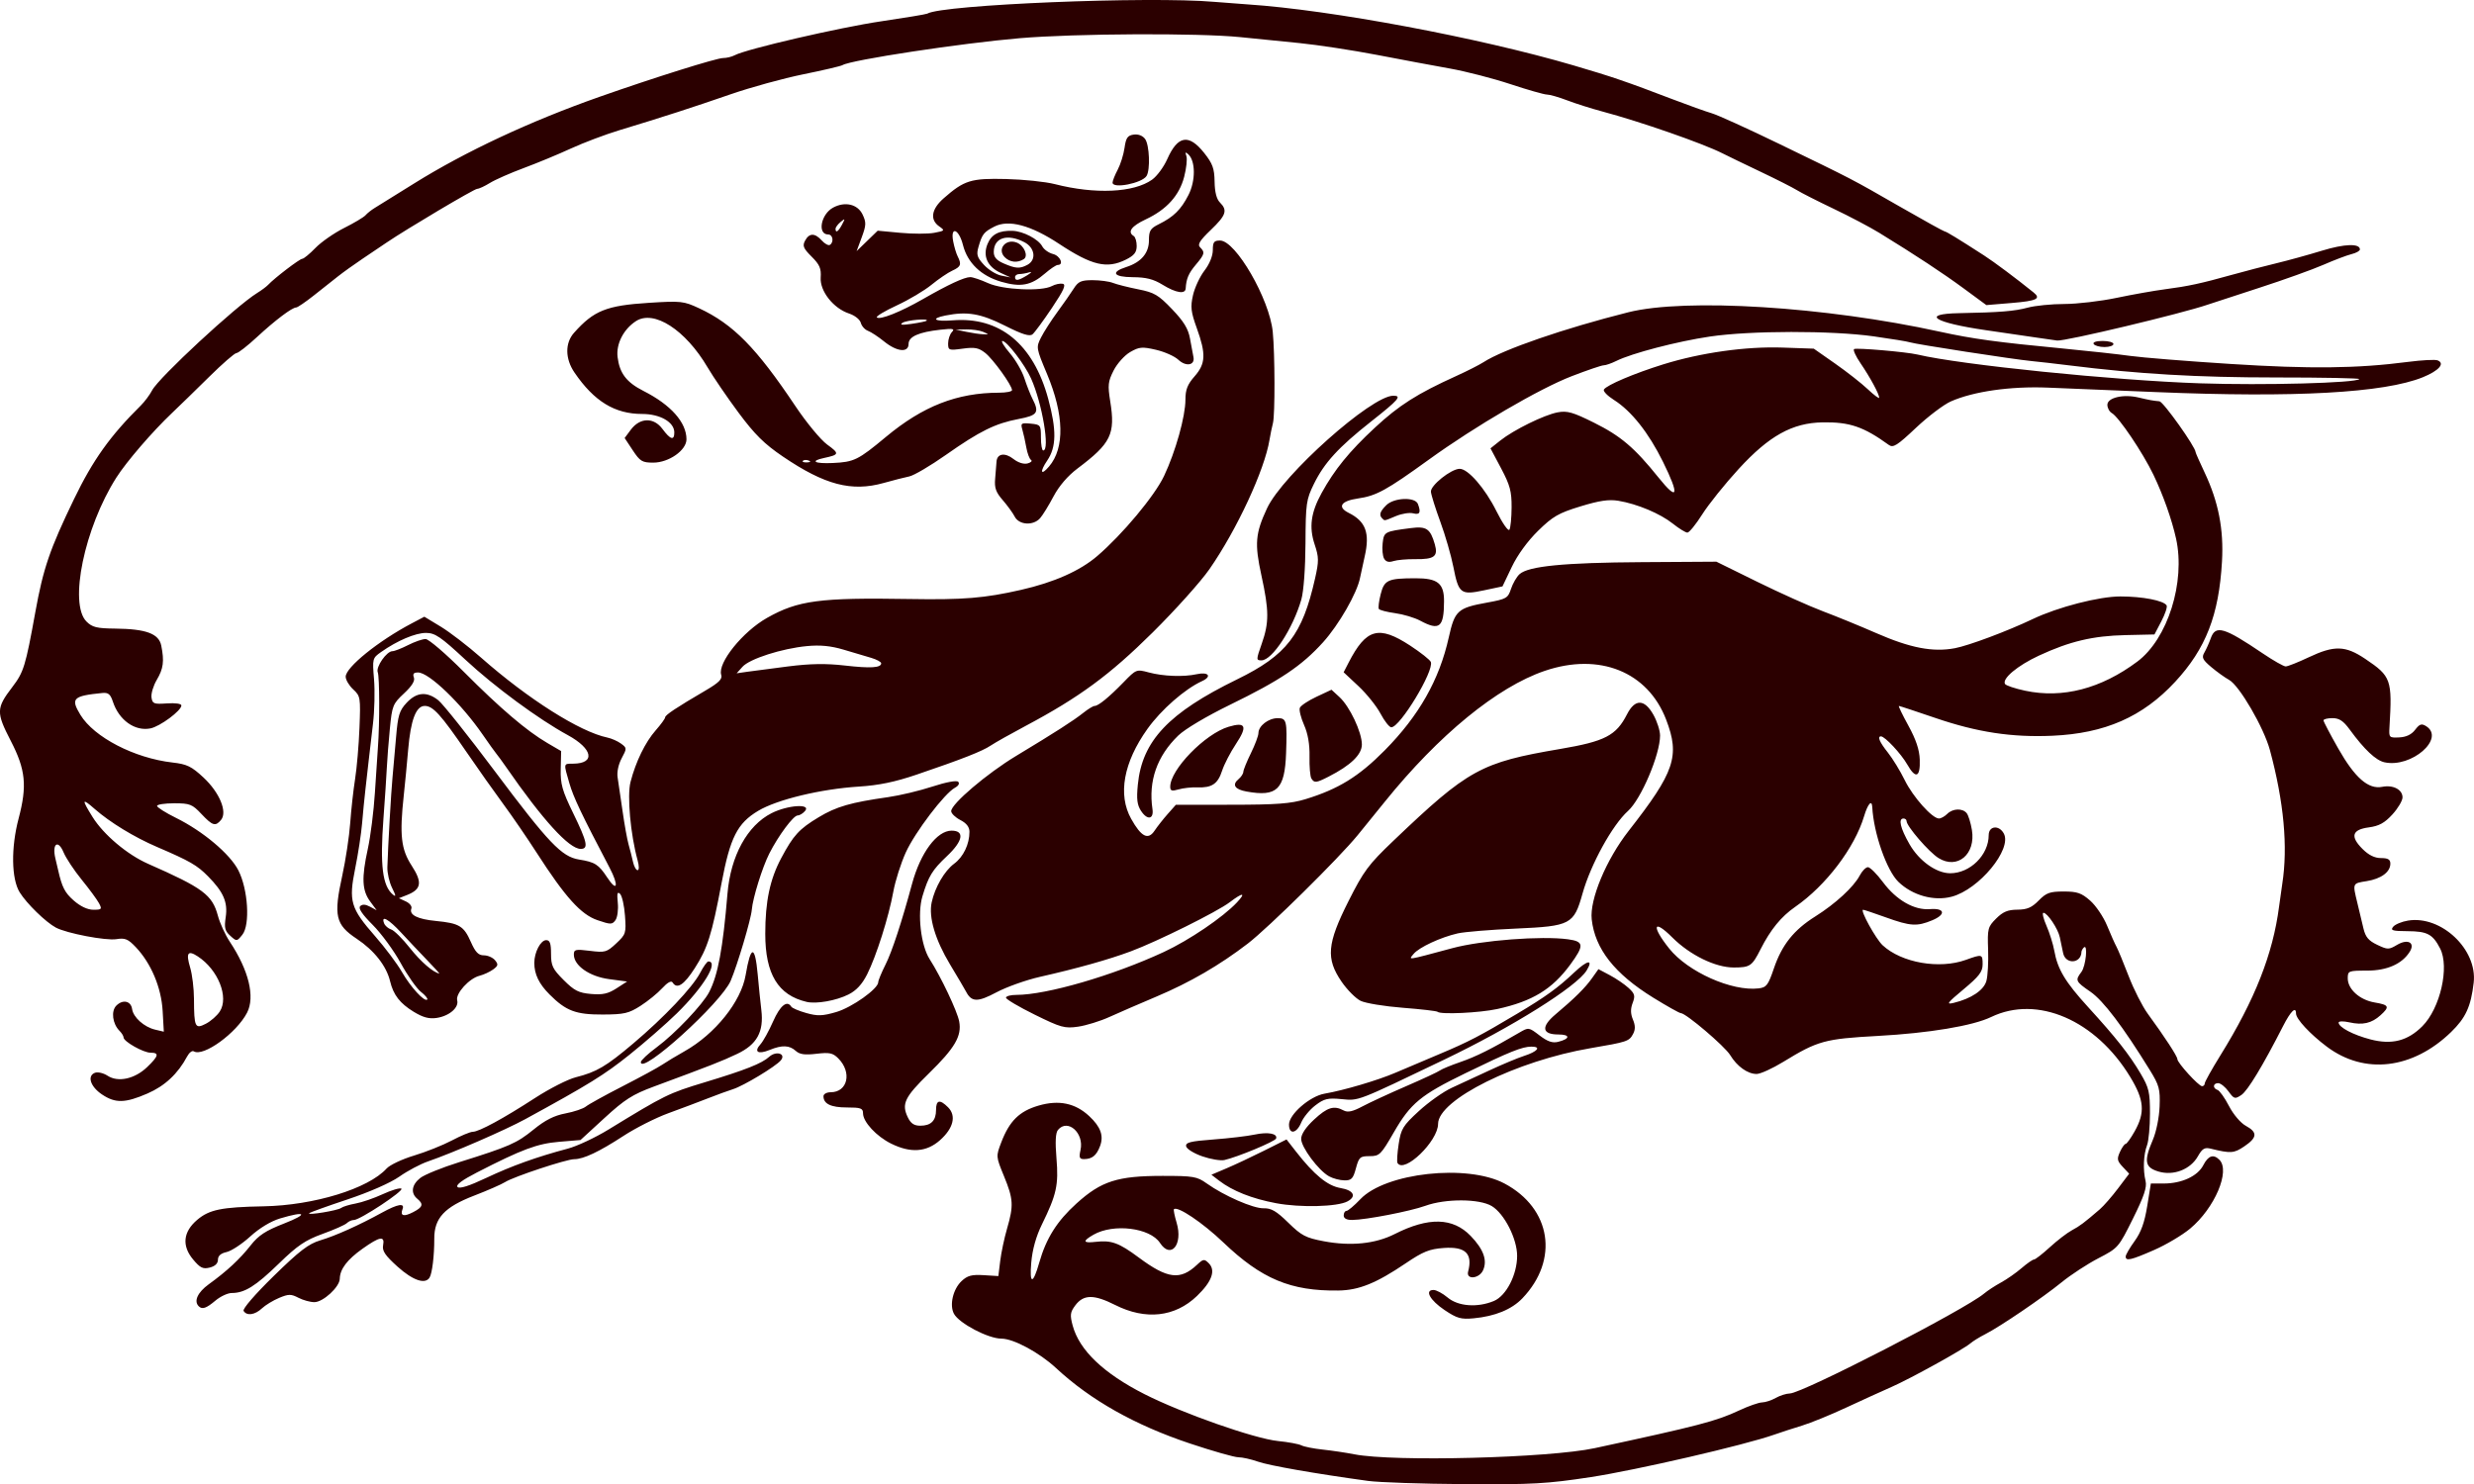 <?xml version="1.0" encoding="UTF-8"?>
<svg version="1.1" viewBox="0 0 408.06 244.88" xmlns="http://www.w3.org/2000/svg">
<g transform="translate(-3.068 13.705)">
<path d="m228.71 230.62c-8.72-1.199-16.316-2.529-18.159-3.18-1.123-0.396-2.575-0.72-3.227-0.72-0.652 0-4.255-1.025-8.006-2.279-9.052-3.024-16.365-7.145-22.045-12.421-2.779-2.581-7.03-4.873-9.04-4.873-2.168 0-6.976-2.524-7.823-4.106-0.767-1.434-0.152-4.061 1.262-5.39 0.964-0.906 1.672-1.096 3.631-0.975l2.433 0.15 0.308-2.505c0.169-1.377 0.677-3.776 1.129-5.33 1.107-3.809 1.045-4.868-0.511-8.657-1.326-3.228-1.328-3.258-0.453-5.55 1.356-3.551 2.987-5.159 6.169-6.085 3.34-0.971 6.041-0.409 8.339 1.733 1.899 1.77 2.435 3.259 1.788 4.962-0.589 1.549-1.297 2.124-2.631 2.135-0.763 6e-3 -0.861-0.251-0.583-1.518 0.614-2.795-2.126-5.22-3.723-3.296-0.397 0.478-0.475 1.957-0.247 4.687 0.366 4.391 0.017 5.978-2.402 10.909-0.962 1.962-1.568 4.127-1.756 6.273-0.32 3.669 0.278 3.676 1.32 0.015 1.14-4.005 2.922-6.835 6.13-9.738 4.097-3.708 6.767-4.564 14.223-4.564 5.068 0 5.663 0.102 7.26 1.241 2.863 2.042 7.687 4.15 9.392 4.104 1.262-0.034 2.116 0.465 4.072 2.38 2.182 2.137 2.873 2.498 5.851 3.06 4.449 0.839 8.502 0.429 11.685-1.184 5.594-2.835 9.608-2.739 12.539 0.3 2.13 2.208 2.79 4.042 2.043 5.68-0.638 1.4-2.826 1.59-2.461 0.214 0.788-2.972-0.433-4.161-4.01-3.902-2.381 0.172-3.418 0.59-6.293 2.536-4.857 3.287-7.712 4.439-11.107 4.485-7.849 0.105-12.653-1.906-18.971-7.941-3.408-3.255-7.564-6.049-8.14-5.473-0.095 0.095 0.105 1.098 0.444 2.23 1.081 3.608-0.95 6.07-2.746 3.329-1.642-2.505-7.669-3.246-10.974-1.349-1.852 1.063-1.738 1.42 0.375 1.173 2.579-0.301 3.829 0.154 7.097 2.585 4.747 3.53 6.848 3.794 9.601 1.207 1.047-0.984 1.205-1.005 1.947-0.263 1.185 1.185 0.518 3.035-1.946 5.403-3.631 3.489-8.467 4.02-13.494 1.483-3.515-1.774-5.221-1.754-6.582 0.077-0.836 1.124-0.894 1.579-0.423 3.325 1.094 4.061 5.096 7.885 11.831 11.303 6.242 3.168 18.171 7.357 22.045 7.743 1.676 0.167 3.409 0.488 3.851 0.713 0.442 0.226 2.023 0.539 3.513 0.697 1.49 0.158 3.839 0.509 5.219 0.779 6.466 1.269 32.091 0.612 39.646-1.016 17.202-3.707 20.052-4.452 23.838-6.228 1.518-0.712 3.212-1.305 3.764-1.318 0.552-0.013 1.568-0.345 2.258-0.74 0.69-0.394 1.735-0.725 2.322-0.735 2.083-0.035 28.931-13.85 32.055-16.495 0.552-0.467 1.794-1.279 2.76-1.805 0.966-0.525 2.498-1.595 3.405-2.377 0.907-0.782 1.828-1.422 2.048-1.422 0.22 0 1.397-0.913 2.617-2.03 1.22-1.116 2.85-2.37 3.622-2.785 1.344-0.723 2.017-1.229 4.614-3.466 0.641-0.552 1.994-2.1 3.006-3.441l1.841-2.437-1.062-1.131c-0.921-0.98-0.982-1.307-0.459-2.456 0.332-0.729 0.752-1.325 0.933-1.325 0.181 0 0.852-0.93 1.491-2.067 1.756-3.125 1.593-5.156-0.721-8.973-5.702-9.404-15.337-13.563-22.942-9.901-3.028 1.458-10.239 2.662-18.717 3.125-8.729 0.477-9.883 0.794-15.573 4.277-1.795 1.099-3.774 1.998-4.398 1.998-1.478 0-3.223-1.248-4.36-3.118-0.89-1.464-7.305-6.919-8.136-6.919-0.232 0-2.28-1.148-4.553-2.552-6.382-3.942-9.613-8.057-10.148-12.927-0.359-3.271 2.391-9.858 6.094-14.594 7.605-9.726 8.485-12.339 6.182-18.349-3.029-7.907-11.01-11.114-20.024-8.048-7.832 2.664-17.484 10.565-26.379 21.592-1.336 1.656-3.351 4.14-4.478 5.52-3.125 3.825-14.718 15.267-18.109 17.873-4.643 3.567-9.556 6.42-15.055 8.742-2.76 1.165-6.261 2.684-7.779 3.374-1.518 0.691-3.848 1.412-5.178 1.603-2.209 0.317-2.826 0.146-7.151-1.986-2.604-1.284-4.734-2.542-4.734-2.796 0-0.254 0.765-0.462 1.701-0.462 4.997 0 15.934-3.18 24.324-7.073 4.185-1.942 9.771-5.73 12.077-8.19 1.55-1.654 0.959-1.669-1.189-0.03-2.054 1.567-11.936 6.473-16.338 8.112-3.668 1.366-8.786 2.803-14.954 4.199-2.29 0.518-5.529 1.67-7.197 2.559-3.1 1.652-4.099 1.63-5.005-0.111-0.206-0.396-1.394-2.413-2.64-4.483-2.457-4.083-3.561-7.809-3.035-10.247 0.536-2.488 2.113-5.202 3.706-6.38 1.524-1.126 2.527-3.217 2.527-5.265 0-0.789-0.488-1.419-1.506-1.945-0.828-0.428-1.506-1.087-1.506-1.464 0-1.188 5.895-6.204 10.694-9.1 6.559-3.958 9.479-5.832 11.106-7.126 0.781-0.621 1.613-1.129 1.848-1.129 0.623 0 2.397-1.451 4.791-3.919 2.072-2.135 2.123-2.155 4.139-1.613 2.408 0.648 5.747 0.773 7.924 0.294 1.947-0.428 2.554 0.377 0.866 1.146-2.823 1.286-6.742 4.718-8.997 7.877-3.952 5.538-4.914 10.856-2.686 14.843 1.664 2.976 2.795 3.549 3.859 1.954 0.457-0.686 1.435-1.928 2.172-2.76l1.34-1.513 9.198-7e-3c7.455-6e-3 9.764-0.18 12.183-0.921 5.442-1.666 8.794-3.733 13.071-8.058 5.643-5.707 9.006-11.635 10.558-18.614 0.992-4.46 1.451-4.877 6.361-5.769 3.153-0.573 3.4-0.716 3.908-2.255 0.298-0.904 0.933-1.996 1.41-2.428 1.464-1.325 7.322-1.9 20.167-1.98l12.3-0.077 6.775 3.335c3.726 1.834 8.582 4.014 10.79 4.844 2.208 0.83 6.156 2.446 8.773 3.592 5.649 2.473 9.376 3.19 13.004 2.502 2.304-0.437 8.663-2.82 12.851-4.816 4.146-1.976 10.936-3.725 14.451-3.723 3.661 3e-3 7.118 0.674 7.615 1.478 0.15 0.242-0.24 1.419-0.867 2.616l-1.139 2.176-4.761 0.107c-5.395 0.121-9.211 1.025-14.296 3.386-3.533 1.641-6.124 3.811-5.588 4.679 0.159 0.257 1.656 0.757 3.328 1.112 6.177 1.311 12.499-0.332 18.491-4.806 5.013-3.742 7.969-13.128 6.391-20.286-0.692-3.137-2.133-7.206-3.732-10.539-1.749-3.645-5.721-9.538-6.858-10.174-0.408-0.228-0.741-0.845-0.741-1.371 0-1.172 2.618-1.792 5.105-1.209 1.889 0.443 2.339 0.525 3.483 0.633 0.643 0.061 5.965 7.548 5.965 8.391 0 0.118 0.668 1.628 1.485 3.357 2.282 4.831 3.172 9.382 2.867 14.676-0.509 8.86-2.656 14.381-7.718 19.849-5.363 5.793-11.585 8.525-20.281 8.907-6.658 0.292-12.379-0.577-19.238-2.924-3.205-1.097-5.929-1.994-6.052-1.994-0.123 0 0.582 1.466 1.567 3.258 1.245 2.266 1.816 3.969 1.872 5.593 0.103 2.945-0.669 3.253-2.055 0.819-1.015-1.782-3.694-4.651-4.343-4.651-0.637 0-0.234 0.944 1.144 2.678 0.792 0.997 2.042 3.042 2.777 4.545 1.353 2.764 4.53 6.327 5.644 6.327 0.333 0 0.945-0.339 1.359-0.753 0.916-0.916 2.527-0.979 3.216-0.125 0.279 0.345 0.666 1.595 0.861 2.777 0.659 3.994-2.383 6.559-5.496 4.635-1.582-0.978-5.284-5.261-5.284-6.114 0-0.231-0.226-0.419-0.502-0.419-0.899 0-0.532 1.582 0.98 4.224 1.588 2.775 4.431 4.809 6.724 4.809 3.295 0 6.347-3.025 6.347-6.29 0-1.541 1.715-1.717 2.497-0.257 1.384 2.586-4.086 9.215-8.592 10.412-2.938 0.781-6.489-0.208-8.803-2.451-1.932-1.872-4.081-8.026-4.306-12.329-0.068-1.295-0.732-0.554-1.349 1.506-1.562 5.215-6.287 11.435-11.352 14.946-2.334 1.618-4.078 3.753-5.727 7.01-1.405 2.774-1.725 2.994-4.382 3.003-3.045 0.011-7.254-2.04-10.17-4.956-3.137-3.137-3.495-1.917-0.531 1.805 3.085 3.874 10.363 7.123 14.773 6.595 1.286-0.154 1.572-0.529 2.509-3.288 1.321-3.888 3.278-6.348 6.827-8.578 3.325-2.089 6.346-4.87 7.333-6.751 0.398-0.759 1.009-1.38 1.357-1.38 0.348 0 1.473 1.125 2.5 2.501 2.197 2.943 5.138 4.626 7.722 4.419 2.47-0.198 2.694 0.876 0.385 1.841-2.514 1.05-3.603 0.982-7.657-0.481-1.913-0.69-3.6-1.255-3.748-1.255-0.556 0 2.09 4.81 3.225 5.863 3.118 2.89 9.348 3.981 13.728 2.403 2.7-0.973 2.76-0.957 2.76 0.749 0 1.211-0.582 1.972-3.136 4.099-2.722 2.267-2.938 2.564-1.631 2.247 2.888-0.7 4.95-2.081 5.384-3.603 0.23-0.809 0.36-3.131 0.288-5.161-0.123-3.483-0.049-3.772 1.323-5.144 1.121-1.121 1.922-1.456 3.502-1.467 1.599-0.011 2.371-0.342 3.513-1.506 1.258-1.282 1.837-1.492 4.123-1.492 2.237 0 2.93 0.238 4.37 1.502 0.941 0.826 2.199 2.689 2.795 4.14 0.596 1.451 1.292 3.014 1.546 3.473 0.254 0.459 1.157 2.637 2.006 4.84 0.85 2.203 2.263 4.989 3.141 6.192 2.83 3.876 4.896 7.043 4.896 7.505 0 0.61 3.517 4.468 4.073 4.468 0.244 0 0.443-0.208 0.443-0.462 0-0.254 1.164-2.338 2.586-4.632 5.674-9.149 8.654-16.703 9.67-24.515 0.162-1.242 0.4-2.936 0.529-3.764 0.955-6.106 0.27-13.539-2.038-22.081-1.003-3.713-5.037-10.651-6.733-11.58-0.69-0.378-2.016-1.331-2.946-2.117-1.437-1.215-1.607-1.576-1.129-2.398 0.309-0.532 0.782-1.589 1.051-2.348 0.795-2.24 2.168-1.839 8.6 2.509 1.735 1.173 3.428 2.133 3.763 2.133 0.334 0 2.04-0.677 3.789-1.505 4.226-1.999 6.051-1.948 9.331 0.26 4.281 2.883 4.464 3.4 3.993 11.282-0.102 1.701-0.051 1.754 1.618 1.673 1.149-0.056 2.02-0.474 2.614-1.255 0.724-0.952 1.058-1.067 1.79-0.615 3.26 2.014-2.397 6.953-6.845 5.976-1.425-0.313-3.316-2.094-5.735-5.402-1.052-1.438-1.725-1.882-2.856-1.882-0.814 0-1.474 0.169-1.466 0.376 8e-3 0.207 1.105 2.296 2.437 4.642 2.749 4.84 4.964 6.769 7.25 6.314 1.795-0.357 3.346 0.45 3.346 1.741 0 0.546-0.755 1.817-1.677 2.824-1.284 1.401-2.194 1.899-3.883 2.126-2.777 0.372-3.105 1.494-1.04 3.559 1.019 1.019 2.002 1.504 3.048 1.504 1.166 0 1.544 0.227 1.544 0.926 0 1.378-1.517 2.497-3.902 2.878-2.372 0.379-2.338 0.299-1.542 3.591 0.318 1.315 0.772 3.213 1.008 4.218 0.334 1.416 0.842 2.022 2.262 2.696 1.737 0.824 1.907 0.824 3.303-7e-5 1.756-1.037 3.003-0.354 2.075 1.137-1.256 2.019-3.744 3.123-7.042 3.123-3.081 0-3.188 0.043-3.188 1.277 0 1.792 1.973 3.562 4.436 3.978 2.393 0.404 2.526 0.697 0.959 2.115-1.462 1.323-2.939 1.658-5.132 1.163-0.976-0.22-1.768-0.203-1.768 0.039 0 0.77 2.375 2.026 5.252 2.778 3.518 0.919 6.126 0.256 8.555-2.173 2.951-2.951 4.511-9.775 2.933-12.829-1.224-2.369-2.109-2.838-5.385-2.856-2.49-0.013-2.855-0.127-2.355-0.73 0.326-0.392 1.426-0.85 2.445-1.016 5.487-0.895 11.47 4.765 10.832 10.246-0.458 3.938-1.315 5.806-3.734 8.15-6.337 6.139-14.277 7.071-20.486 2.406-2.769-2.08-5.084-4.571-5.084-5.47 0-1.25-0.873-0.402-2.14 2.08-3.359 6.579-5.839 10.675-6.882 11.367-1.057 0.702-1.198 0.661-2.119-0.603-0.543-0.745-1.307-1.355-1.698-1.355-0.87 0-0.944 0.842-0.098 1.124 0.337 0.112 1.184 1.305 1.882 2.65 0.721 1.39 1.919 2.8 2.775 3.266 1.965 1.07 1.901 1.937-0.251 3.389-1.72 1.161-2.212 1.194-5.587 0.369-0.953-0.233-1.359 0.015-2.055 1.251-1.232 2.19-4.026 3.277-6.511 2.532-2.262-0.678-2.442-1.707-0.92-5.258 0.558-1.302 1.038-3.686 1.104-5.487 0.106-2.861-0.059-3.473-1.614-5.995-4.404-7.143-7.679-11.465-9.79-12.918-2.47-1.699-2.55-1.874-1.492-3.272 0.737-0.974 1.103-4.738 0.392-4.027-0.207 0.207-0.38 0.527-0.384 0.711-0.045 1.95-2.619 2.127-3.025 0.209-0.161-0.759-0.406-1.931-0.545-2.604-0.291-1.409-2.051-4.045-2.701-4.045-0.242 0-0.018 0.96 0.496 2.133 0.515 1.173 1.097 3.036 1.294 4.14 0.544 3.048 1.812 5.158 5.579 9.284 4.603 5.042 6.805 7.834 8.656 10.973 1.374 2.33 1.545 3.06 1.545 6.581 0 2.178-0.218 4.535-0.485 5.237-0.585 1.539-0.688 4.071-0.241 5.905 0.249 1.022-0.249 2.507-2.076 6.189-2.374 4.783-2.445 4.865-5.698 6.55-1.812 0.939-4.536 2.718-6.054 3.954-3.14 2.557-10.209 7.359-12.66 8.601-0.904 0.458-1.982 1.125-2.396 1.482-1.151 0.994-9.941 5.852-13.048 7.212-1.518 0.665-4.868 2.191-7.445 3.391-2.577 1.201-5.851 2.538-7.277 2.972s-3.508 1.112-4.628 1.506c-4.883 1.72-22.735 5.848-30.232 6.991-7.251 1.106-9.613 1.237-20.827 1.162-6.956-0.047-14.116-0.287-15.91-0.534zm12.646-28.172c-2.427-1.625-3.369-3.329-1.84-3.329 0.463 0 1.514 0.565 2.334 1.255 1.729 1.455 4.92 1.69 7.62 0.562 2.038-0.851 3.832-4.339 3.832-7.45 0-2.81-2.112-6.958-4.179-8.206-2.035-1.23-7.627-1.255-10.949-0.05-2.499 0.906-9.827 2.323-12.097 2.338-0.896 6e-3 -1.38-0.255-1.38-0.744 0-0.414 0.207-0.753 0.46-0.753s1.28-0.865 2.282-1.923c4.15-4.38 17.644-5.854 23.773-2.597 7.723 4.104 9.046 12.578 2.959 18.942-1.762 1.842-4.518 2.973-8.049 3.303-2.078 0.194-2.741 6e-3 -4.763-1.347zm-198.11 0.127c-0.2-0.324 1.878-2.735 4.95-5.74 4.287-4.195 5.757-5.32 7.718-5.908 2.536-0.761 6.383-2.492 10.201-4.59 2.553-1.403 3.749-1.605 3.35-0.566-0.435 1.132 0.185 1.318 1.732 0.518 1.627-0.841 1.776-1.323 0.689-2.225-1.117-0.927-0.914-2.309 0.503-3.424 0.69-0.543 3.57-1.711 6.399-2.596 8.299-2.596 9.511-3.128 12.302-5.401 1.903-1.55 3.382-2.298 5.239-2.65 1.423-0.27 2.943-0.782 3.376-1.138 0.433-0.356 3.159-1.862 6.057-3.347 2.898-1.485 5.834-3.083 6.524-3.55 0.69-0.468 2.356-1.47 3.701-2.227 5.024-2.827 9.326-8.192 10.064-12.552 0.844-4.985 1.545-5.029 1.991-0.125 0.182 2.001 0.453 4.655 0.602 5.897 0.43 3.586-0.726 5.676-3.994 7.223-2.582 1.222-4.126 1.827-13.76 5.396-3.49 1.293-4.79 2.122-8.114 5.174l-3.959 3.635-3.528 0.296c-3.612 0.303-6.133 1.243-13.553 5.056-2.456 1.262-3.533 2.07-3.201 2.401 0.331 0.331 1.914-0.169 4.705-1.489 4.22-1.995 8.348-3.478 13.489-4.844 1.518-0.403 4.526-1.814 6.683-3.134 9.349-5.721 9.922-6.002 15.9-7.811 6.702-2.028 9.403-3.097 10.627-4.204 1.143-1.035 2.829-0.515 1.912 0.59-0.835 1.007-6.167 4.219-7.893 4.756-0.761 0.237-2.626 0.917-4.144 1.513-1.518 0.595-4.454 1.7-6.524 2.455-2.07 0.755-5.404 2.442-7.408 3.751-3.995 2.608-6.579 3.828-8.105 3.828-1.28 0-10.008 2.892-11.396 3.776-0.585 0.372-2.879 1.377-5.099 2.233-4.914 1.895-6.601 3.715-6.587 7.105 0.012 2.775-0.345 5.719-0.777 6.419-0.721 1.167-2.748 0.475-5.281-1.803-2.036-1.831-2.557-2.599-2.382-3.513 0.31-1.621-0.528-1.481-3.411 0.568-2.524 1.795-3.706 3.36-3.736 4.95-0.026 1.348-2.748 3.851-4.188 3.851-0.68 0-1.864-0.326-2.632-0.724-1.221-0.634-1.621-0.631-3.187 0.024-0.985 0.412-2.26 1.189-2.834 1.728-1.159 1.089-2.493 1.275-3.021 0.421zm-7.409-0.779c-0.836-0.836-0.171-2.287 1.656-3.611 3.019-2.187 5.114-4.134 6.929-6.439 1.297-1.647 2.461-2.406 5.52-3.599 4.046-1.578 3.608-2.118-0.674-0.831-1.537 0.462-3.409 1.595-4.938 2.989-1.355 1.235-3.105 2.386-3.889 2.558-0.957 0.21-1.426 0.627-1.426 1.267 0 0.617-0.477 1.074-1.349 1.293-1.125 0.282-1.582 0.059-2.753-1.343-1.883-2.256-1.641-4.564 0.685-6.533 1.997-1.691 4.009-2.101 10.945-2.23 8.307-0.155 17.284-2.913 20.289-6.233 0.532-0.588 2.564-1.548 4.516-2.135 1.952-0.587 4.767-1.71 6.255-2.497 1.488-0.787 3.038-1.43 3.445-1.43 1.017 0 5.054-2.192 10.254-5.567 2.398-1.556 5.425-3.098 6.725-3.425 3.442-0.867 5.009-1.788 9.49-5.578 5.122-4.333 9.774-9.243 11.035-11.651 0.542-1.035 1.147-1.882 1.344-1.882 1.793 0-0.795 4.264-5.21 8.586-1.735 1.698-5.229 4.75-7.765 6.783-4.171 3.343-6.726 4.924-17.22 10.653-3.316 1.81-11.958 5.565-16.059 6.977-1.242 0.428-3.36 1.554-4.706 2.503-1.444 1.018-4.941 2.556-8.531 3.753-3.346 1.116-6.197 2.14-6.335 2.278-0.406 0.403 4.719-0.438 5.269-0.865 0.276-0.214 1.348-0.542 2.382-0.728 1.034-0.186 3.051-0.881 4.482-1.544 1.431-0.663 2.812-1.075 3.07-0.916 0.522 0.323-6.827 5.178-7.837 5.178-0.353 0-0.874 0.232-1.157 0.515-0.283 0.283-2.079 1.081-3.99 1.772-2.862 1.036-4.139 1.903-7.239 4.916-3.827 3.719-5.627 4.841-7.764 4.841-0.656 0-1.863 0.565-2.683 1.255-1.531 1.288-2.183 1.505-2.768 0.92zm317.84-8.201c0-0.278 0.663-1.422 1.474-2.541 1.061-1.465 1.643-3.081 2.076-5.767l0.602-3.732h2.128c2.959 0 5.588-1.215 6.517-3.013 0.826-1.597 1.675-1.885 2.659-0.902 1.841 1.841-0.769 7.974-4.833 11.362-1.289 1.074-3.962 2.661-5.94 3.526-3.838 1.678-4.683 1.87-4.683 1.066zm-140.13-8.791c-3.974-0.746-7.19-2.021-9.416-3.733l-1.255-0.965 2.509-1.064c1.38-0.585 4.168-1.895 6.195-2.91l3.685-1.847 1.564 2.004c3.006 3.851 5.206 5.653 7.344 6.014 2.169 0.366 2.693 1.376 1.144 2.205-1.671 0.894-7.766 1.048-11.772 0.297zm8.73-4.438c-1.747-0.969-4.596-4.799-4.596-6.178 0-0.771 0.767-1.916 2.133-3.185 2.186-2.03 3.265-2.363 4.872-1.503 0.681 0.364 1.48 0.192 3.104-0.67 1.203-0.639 4.445-2.138 7.205-3.333 2.76-1.194 5.269-2.362 5.575-2.594 0.306-0.232 1.829-0.86 3.384-1.395 2.555-0.879 5.135-2.166 9.679-4.828 1.572-0.921 1.578-0.921 3.372 0.448 1.329 1.014 2.129 1.287 3.072 1.05 1.998-0.501 2.012-1.212 0.025-1.212-2.71 0-2.893-1.278-0.474-3.312 3.155-2.652 4.903-4.386 6.03-5.978l1.054-1.488 1.881 0.998c1.034 0.549 2.422 1.494 3.084 2.101 1.034 0.948 1.13 1.296 0.681 2.476-0.37 0.973-0.357 1.772 0.044 2.741 0.409 0.988 0.416 1.649 0.023 2.383-0.647 1.209-0.951 1.311-6.996 2.34-12.237 2.084-25.165 8.501-25.165 12.491 0 2.859-5.598 8.255-6.693 6.452-0.126-0.207-0.037-1.619 0.196-3.137 0.385-2.506 0.692-3.006 3.335-5.436 1.601-1.472 4.04-3.196 5.42-3.83 1.38-0.635 4.203-1.942 6.273-2.905 2.07-0.963 4.608-2.022 5.639-2.354 2.264-0.729 2.909-1.534 1.227-1.534-1.524 0-3.573 0.825-10.881 4.381-7.391 3.596-9.05 4.967-11.815 9.762-2.132 3.696-2.363 3.924-3.987 3.924-1.586 0-1.767 0.16-2.264 2.007-0.464 1.723-0.733 2.005-1.901 1.99-0.748-0.01-1.89-0.311-2.536-0.67zm-20.906-3.296c-1.38-0.478-2.578-1.221-2.661-1.65-0.125-0.641 0.68-0.842 4.517-1.131 2.567-0.193 5.615-0.555 6.772-0.804 2.199-0.473 3.824-0.177 3.549 0.647-0.16 0.481-6.359 3.063-8.527 3.551-0.627 0.141-2.27-0.135-3.65-0.613zm-51.313-2.091c-2.435-1.206-4.643-3.585-4.643-5.005 0-0.831-0.37-0.965-2.66-0.965-2.632 0-3.864-0.592-3.864-1.857 0-0.359 0.53-0.652 1.177-0.652 2.825 0 3.564-3.288 1.257-5.596-0.893-0.893-1.44-1.008-3.599-0.752-1.907 0.226-2.759 0.109-3.394-0.466-1.061-0.96-2.265-1.006-4.329-0.163-1.908 0.779-2.641 0.319-1.5-0.941 0.447-0.494 1.384-2.189 2.082-3.767 1.16-2.624 2.304-3.554 2.995-2.436 0.147 0.238 1.266 0.713 2.487 1.054 1.855 0.52 2.662 0.493 4.919-0.164 2.598-0.755 6.939-3.838 6.939-4.928 0-0.283 0.544-1.599 1.209-2.923 1.066-2.122 2.665-6.99 4.367-13.295 1.385-5.128 4.097-8.782 6.52-8.782 2.2 0 1.894 1.702-0.753 4.195-2.429 2.288-3.051 3.304-4.05 6.623-0.867 2.879-0.27 8.11 1.184 10.38 1.874 2.926 4.557 8.581 4.875 10.275 0.451 2.405-0.697 4.374-5.012 8.593-3.992 3.903-4.528 5.022-3.46 7.234 0.489 1.014 1.036 1.38 2.058 1.38 1.771 0 2.597-0.83 2.597-2.61 0-1.649 0.625-1.784 1.979-0.43 1.395 1.395 0.894 3.453-1.318 5.423-2.228 1.983-4.84 2.17-8.062 0.575zm65.616-3.151c0-1.685 3.45-4.683 5.867-5.097 3.173-0.544 8.769-2.197 11.698-3.456 1.518-0.652 4.793-2.04 7.277-3.084 4.745-1.994 6.644-2.981 12.797-6.652 4.716-2.814 6.715-4.26 9.399-6.799 2.187-2.068 3.22-2.237 2.053-0.336-1.643 2.678-12.269 9.333-23.496 14.718-14.578 6.991-14.044 6.786-16.941 6.508-2.262-0.217-2.853-0.075-4.309 1.036-0.928 0.708-1.974 1.979-2.324 2.824-0.759 1.831-2.02 2.043-2.02 0.34zm-195.79-4.97c-1.904-1.28-2.482-3.061-1.159-3.569 0.468-0.179 1.406 0.038 2.087 0.484 1.732 1.135 4.486 0.533 6.526-1.426 1.905-1.829 2.034-2.373 0.561-2.373-1.185 0-4.45-1.845-4.45-2.514 0-0.234-0.301-0.726-0.668-1.093-1.161-1.161-1.426-3.26-0.526-4.16 1.067-1.067 2.409-0.778 2.601 0.559 0.197 1.377 1.975 2.972 3.795 3.403l1.438 0.341-0.193-3.421c-0.218-3.858-1.897-7.853-4.424-10.522-1.285-1.357-1.771-1.558-3.209-1.325-1.722 0.28-8.206-0.96-9.976-1.907-1.673-0.895-4.828-3.971-5.971-5.82-1.374-2.223-1.448-7.366-0.177-12.181 1.429-5.412 1.162-8.055-1.291-12.804-2.432-4.709-2.412-5.393 0.262-8.895 1.871-2.45 2.168-3.419 3.782-12.328 1.317-7.269 2.372-10.354 6.385-18.667 3.111-6.444 5.966-10.446 11.021-15.448 0.637-0.63 1.477-1.759 1.869-2.509 1.087-2.084 13.837-13.9 17.316-16.047 0.717-0.442 1.529-1.046 1.805-1.341 1.056-1.13 5.208-4.301 5.632-4.301 0.244 0 1.223-0.804 2.174-1.787 0.951-0.983 3.084-2.467 4.74-3.298 1.656-0.831 3.242-1.778 3.525-2.103 0.282-0.325 0.96-0.864 1.506-1.197 0.546-0.333 3.476-2.154 6.513-4.047 8.477-5.285 19.15-10.273 30.613-14.306 8.934-3.144 19.258-6.384 20.34-6.384 0.58 0 1.445-0.209 1.923-0.464 1.899-1.017 17.303-4.584 24.159-5.596 4.002-0.59 7.421-1.16 7.596-1.265 2.48-1.488 36.614-2.889 47.356-1.944 1.38 0.121 3.864 0.31 5.52 0.42 13.687 0.906 38.12 5.482 53.698 10.056 6.403 1.88 8.732 2.676 16.31 5.574 2.622 1.003 5.558 2.053 6.524 2.335 0.966 0.281 5.934 2.537 11.041 5.013 12.474 6.047 11.84 5.718 19.949 10.372 3.933 2.258 7.269 4.105 7.413 4.105 0.25 0 2.138 1.152 6.513 3.974 1.666 1.075 5.268 3.768 8.155 6.098 1.274 1.028 0.529 1.388-3.582 1.731l-4.209 0.351-3.695-2.718c-3.521-2.59-7.926-5.491-13.983-9.211-1.518-0.932-4.906-2.718-7.528-3.967-2.622-1.25-5.332-2.625-6.022-3.057-0.69-0.431-3.4-1.804-6.022-3.051s-5.445-2.612-6.273-3.033c-3.177-1.617-13.583-5.242-19.823-6.905-1.794-0.478-4.396-1.302-5.781-1.832-1.385-0.529-2.894-0.962-3.352-0.962-0.458 0-3.17-0.774-6.027-1.719-2.856-0.946-7.333-2.101-9.947-2.568-2.614-0.467-8.028-1.478-12.03-2.248-4.002-0.77-9.761-1.65-12.797-1.955l-9.786-0.983c-6.969-0.7-27.195-0.601-36.384 0.178-9.584 0.813-27.834 3.586-29.215 4.44-0.266 0.164-3.174 0.846-6.461 1.513-3.287 0.668-8.687 2.153-11.999 3.3-6.262 2.169-11.069 3.723-18.317 5.92-2.346 0.711-5.959 2.074-8.03 3.027-2.07 0.954-5.565 2.402-7.767 3.219-2.202 0.816-4.712 1.923-5.58 2.459-0.867 0.536-1.815 0.974-2.106 0.974-0.484 0-11.558 6.571-14.97 8.883-0.794 0.538-2.574 1.738-3.954 2.665-1.38 0.927-3.187 2.222-4.015 2.877-0.828 0.655-2.631 2.081-4.006 3.169s-2.683 1.978-2.906 1.978c-0.679 0-3.471 2.109-6.476 4.89-1.567 1.451-3.088 2.637-3.382 2.637-0.294 0-2.305 1.75-4.469 3.889s-4.933 4.835-6.153 5.99c-3.224 3.055-7.519 8.042-9.189 10.671-5.262 8.282-7.857 20.8-4.92 23.737 0.954 0.954 1.694 1.135 4.754 1.167 5.07 0.053 7.187 0.836 7.58 2.804 0.516 2.579 0.358 3.793-0.732 5.64-0.573 0.971-0.968 2.282-0.878 2.914 0.148 1.042 0.386 1.134 2.547 0.983 1.38-0.097 2.384 0.046 2.384 0.34 0 0.855-3.525 3.468-5.104 3.784-2.564 0.513-5.191-1.357-6.195-4.409-0.409-1.244-0.761-1.53-1.757-1.431-4.833 0.48-5.248 0.894-3.603 3.599 2.252 3.703 8.906 7.15 15.191 7.869 2.387 0.273 3.136 0.636 5.11 2.475 2.654 2.472 3.984 5.685 2.896 6.996-0.925 1.115-1.395 0.972-3.243-0.988-1.512-1.603-1.903-1.756-4.483-1.756-1.554 0-2.826 0.195-2.826 0.433 0 0.238 1.411 1.13 3.137 1.982 4.418 2.181 8.875 5.929 10.265 8.631 1.609 3.129 1.975 9.022 0.661 10.645-0.91 1.124-0.929 1.125-1.987 0.168-0.888-0.804-1.015-1.32-0.754-3.066 0.37-2.468-0.359-4.154-2.917-6.748-1.807-1.832-2.986-2.511-8.405-4.837-3.758-1.613-7.762-4.054-10.288-6.272-2.122-1.863-2.187-1.625-0.358 1.314 1.819 2.923 5.731 6.224 9.166 7.736 9.067 3.99 10.587 5.12 11.512 8.561 0.331 1.23 1.207 3.15 1.948 4.266 3.146 4.741 4.216 9.124 2.865 11.737-1.738 3.36-7.224 7.34-8.788 6.373-0.268-0.165-0.76 0.214-1.095 0.843-1.518 2.853-3.682 4.874-6.549 6.117-3.686 1.599-5.299 1.631-7.498 0.153zm19.432-13.678c1.542-2.354-0.266-6.893-3.621-9.091-1.655-1.085-1.991-0.588-1.257 1.86 0.336 1.122 0.617 3.438 0.623 5.147 0.018 4.691 0.177 5.022 1.965 4.097 0.808-0.418 1.838-1.323 2.29-2.013zm-19.927-17.879c-0.32-0.598-1.601-2.339-2.847-3.869s-2.588-3.554-2.983-4.499c-0.921-2.204-1.938-1.454-1.355 0.999 0.219 0.924 0.424 1.794 0.455 1.931 0.632 2.799 1.102 3.715 2.562 4.997 1.111 0.975 2.282 1.527 3.244 1.527 1.389 0 1.461-0.084 0.924-1.088zm89.374 26.228c0-0.285 1.192-1.399 2.65-2.476 2.968-2.192 7.563-7.029 8.62-9.072 1.458-2.819 2.264-7.153 3.023-16.246 0.52-6.231 3.272-11.256 7.275-13.281 2.646-1.339 6.551-1.604 5.532-0.376-0.344 0.414-0.898 0.753-1.231 0.753-0.7 0-3.183 3.338-4.678 6.288-1.146 2.261-2.73 7.35-2.885 9.269-0.127 1.57-2.375 9.135-3.483 11.722-1.562 3.644-14.823 15.65-14.823 13.419zm-37.449-8.298c-2.292-1.402-3.362-2.787-3.905-5.049-0.604-2.52-2.63-5.097-5.51-7.008-3.501-2.324-3.834-3.781-2.38-10.411 0.562-2.564 1.153-6.469 1.312-8.677 0.159-2.208 0.522-5.483 0.807-7.277s0.61-5.594 0.721-8.444c0.196-4.991 0.158-5.224-1.036-6.331-0.682-0.632-1.239-1.575-1.239-2.095 4e-4 -1.541 5.4-5.903 10.879-8.789l2.097-1.105 2.709 1.642c1.49 0.903 4.482 3.204 6.65 5.114 7.761 6.838 16.288 12.235 20.823 13.179 0.69 0.144 1.706 0.594 2.258 1 0.979 0.721 0.981 0.781 0.101 2.43-0.541 1.013-0.806 2.286-0.662 3.172 0.133 0.814 0.496 3.287 0.807 5.495 0.311 2.208 0.758 4.692 0.993 5.52 0.235 0.828 0.565 2.127 0.733 2.886 0.168 0.759 0.509 1.38 0.757 1.38 0.267 0 0.269-0.667 4e-3 -1.631-1.175-4.278-1.752-10.667-1.168-12.923 0.874-3.373 2.43-6.562 4.163-8.531 0.85-0.966 1.546-1.923 1.547-2.126 1e-3 -0.387 1.819-1.597 6.651-4.426 2.229-1.305 2.82-1.896 2.599-2.595-0.621-1.955 3.541-7.125 7.564-9.397 5.101-2.881 8.679-3.356 23.437-3.111 8.96 0.149 12.418-0.134 18.451-1.508 5.448-1.241 9.715-3.134 12.562-5.574 4.162-3.567 9.479-9.941 11.028-13.218 1.903-4.028 3.526-9.823 3.526-12.593 0-1.646 0.34-2.512 1.506-3.84 1.838-2.093 1.911-3.675 0.366-7.958-0.97-2.689-1.063-3.497-0.627-5.426 0.282-1.246 1.133-3.075 1.892-4.062 0.835-1.086 1.38-2.422 1.38-3.379 0-1.333 0.189-1.584 1.194-1.584 2.582 0 8.157 9.656 8.691 15.055 0.362 3.655 0.386 13.694 0.035 15.055-0.178 0.69-0.433 1.932-0.568 2.76-0.811 4.99-5.373 14.818-9.912 21.353-1.428 2.057-5.645 6.757-9.37 10.446-7.082 7.013-12.087 10.695-20.935 15.403-2.484 1.322-5.081 2.784-5.771 3.25-1.385 0.935-4.744 2.253-12.226 4.797-3.57 1.214-6.227 1.764-9.535 1.972-6.237 0.393-13.477 2.136-16.586 3.995-3.443 2.058-4.622 4.384-6.047 11.927-1.617 8.561-2.305 10.744-4.429 14.054-1.779 2.772-2.927 3.507-3.65 2.336-0.213-0.345-0.848 7e-3 -1.706 0.947-0.751 0.823-2.362 2.133-3.579 2.913-1.947 1.246-2.696 1.419-6.228 1.433-4.447 0.018-6.054-0.587-8.773-3.306-1.745-1.745-2.519-3.346-2.519-5.211 0-1.756 1.045-3.755 1.962-3.755 0.61 0 0.798 0.528 0.798 2.251 0 1.971 0.259 2.51 2.084 4.335 1.753 1.753 2.47 2.117 4.517 2.294 1.911 0.165 2.809-0.033 4.189-0.922l1.756-1.132-2.977-0.395c-3.217-0.427-5.806-2.233-5.806-4.051 0-0.849 0.271-0.912 2.659-0.614 2.493 0.311 2.763 0.235 4.326-1.225 1.596-1.491 1.658-1.685 1.449-4.569-0.12-1.657-0.482-3.276-0.805-3.599-0.448-0.448-0.538-0.099-0.382 1.469 0.113 1.131-0.061 2.42-0.386 2.864-0.543 0.743-0.783 0.743-2.967-2e-3 -2.73-0.93-5.295-3.775-10.018-11.11-1.575-2.446-4.059-6.069-5.52-8.052s-4.199-5.857-6.084-8.609c-4.202-6.136-5.506-7.576-6.863-7.576-1.443 0-2.323 2.32-2.739 7.225-0.185 2.18-0.51 5.567-0.723 7.528-0.714 6.574-0.451 8.9 1.309 11.607 1.784 2.743 1.601 3.901-0.762 4.833l-1.35 0.532 1.15 0.533c0.632 0.293 1.041 0.817 0.908 1.163-0.404 1.053 0.984 1.758 4.055 2.059 3.849 0.378 4.586 0.82 5.751 3.455 0.754 1.705 1.249 2.215 2.15 2.215 0.643 0 1.471 0.363 1.839 0.807 0.57 0.687 0.523 0.915-0.315 1.527-0.542 0.396-1.549 0.861-2.239 1.034-1.7 0.425-3.979 2.933-3.685 4.056 0.314 1.202-1.321 2.598-3.404 2.906-1.241 0.184-2.246-0.088-3.762-1.015zm1.186-3.287c-0.708-0.557-2.21-2.694-3.338-4.75s-3.209-4.896-4.623-6.31c-1.742-1.742-2.407-2.736-2.062-3.082 0.346-0.346 0.866-0.32 1.614 0.081l1.104 0.591-1.074-1.453c-1.343-1.817-1.436-3.88-0.388-8.669 0.453-2.07 0.98-6.248 1.171-9.284 0.191-3.036 0.416-6.424 0.499-7.528 0.294-3.902 0.276-11.553-0.029-12.329-0.345-0.879 1.463-3.479 2.419-3.479 0.336 0 1.496-0.452 2.579-1.004 1.083-0.552 2.383-1.004 2.889-1.004 0.506 0 3.345 2.435 6.309 5.411 6.024 6.05 10.354 9.742 13.762 11.736l2.289 1.339-0.068 2.944c-0.058 2.516 0.241 3.578 2.055 7.307 2.336 4.803 2.564 5.89 1.233 5.89-1.905 0-6.251-4.769-12.264-13.454-0.632-0.914-1.375-1.933-1.652-2.265-0.276-0.332-1.276-1.73-2.223-3.107-3.531-5.135-8.875-10.281-10.675-10.281-0.729 0-0.922 0.229-0.695 0.82 0.212 0.554-0.317 1.411-1.629 2.635-1.843 1.721-1.964 2.021-2.333 5.829-0.214 2.208-0.443 5.144-0.507 6.524-0.065 1.38-0.312 5.106-0.55 8.28-0.58 7.75-0.16 11.128 1.562 12.556 0.537 0.446 0.505 0.176-0.128-1.089-0.463-0.925-0.817-2.472-0.787-3.438 0.113-3.596 0.616-12.379 0.848-14.805 0.132-1.38 0.398-4.38 0.59-6.668 0.302-3.59 0.54-4.362 1.74-5.646 1.653-1.77 3.331-1.905 5.218-0.421 0.746 0.586 4.944 5.858 9.33 11.715 8.867 11.841 11.03 14.11 13.885 14.568 2.633 0.422 3.231 0.803 4.658 2.97 1.66 2.52 1.939 1.348 0.384-1.615-4.636-8.834-5.953-11.599-6.63-13.928-0.979-3.367-1.004-3.232 0.614-3.241 3.721-0.021 3.265-2.456-0.884-4.715-4.804-2.615-12.072-7.969-16.891-12.445-4.08-3.789-4.998-4.413-6.494-4.413-1.754 0-4.737 1.27-7.414 3.158-1.414 0.997-1.44 1.096-1.155 4.488 0.16 1.908 0.082 5.202-0.172 7.321-0.255 2.119-0.575 4.869-0.711 6.111-0.136 1.242-0.379 3.388-0.539 4.768-0.16 1.38-0.407 3.896-0.549 5.59s-0.653 5.032-1.136 7.416c-1.101 5.436-0.771 6.558 3.291 11.194 1.639 1.871 3.622 4.517 4.407 5.88 1.451 2.522 3.736 5.01 4.188 4.559 0.137-0.137-0.33-0.704-1.038-1.261zm1.017-5.239c-1.178-1.222-3.096-3.255-4.263-4.517-2.101-2.273-3.378-2.975-2.835-1.56 0.155 0.404 0.683 0.861 1.175 1.017 0.491 0.156 1.882 1.535 3.09 3.066 1.764 2.233 3.859 4.05 4.841 4.197 0.074 0.011-0.829-0.98-2.007-2.203zm59.586-48.466c3.621-0.457 6.206-0.498 9.284-0.145 4.28 0.49 6.022 0.384 6.022-0.369 0-0.222-0.734-0.623-1.631-0.89s-2.958-0.879-4.58-1.36c-2.094-0.621-3.84-0.791-6.022-0.584-4.145 0.392-9.467 2.099-10.644 3.414l-0.961 1.073 1.756-0.253c0.966-0.139 4.015-0.538 6.775-0.887zm107.07 56.986c-0.13-0.13-2.708-0.429-5.729-0.664-3.021-0.235-6.152-0.75-6.957-1.144-0.805-0.394-2.216-1.813-3.137-3.154-2.615-3.812-2.406-6.262 1.136-13.291 2.521-5.002 3.283-6.026 7.424-9.978 12.334-11.77 14.403-12.909 27.476-15.128 7.409-1.258 9.246-2.209 11.034-5.711 1.32-2.586 2.882-2.562 4.361 0.068 0.603 1.073 1.096 2.614 1.096 3.425 0 3.141-3.129 10.499-5.289 12.44-2.576 2.314-6.157 8.821-7.505 13.641-1.424 5.087-1.957 5.368-10.957 5.766-4.187 0.185-8.517 0.542-9.621 0.793-2.814 0.64-6.385 2.301-7.277 3.386-0.868 1.055-1.32 1.122 6.403-0.952 4.83-1.297 14.71-2.054 19.066-1.46 2.643 0.36 2.701 1.002 0.379 4.166-2.999 4.085-6.25 6.065-12.047 7.337-2.915 0.639-9.374 0.94-9.855 0.459zm-104.06-1.636c-4.707-1.099-6.826-4.588-6.823-11.232 2e-3 -5.346 0.773-9.002 2.633-12.49 2.025-3.797 2.938-4.791 6.209-6.761 2.885-1.737 5.26-2.422 11.428-3.297 1.906-0.27 5.183-1.052 7.282-1.738 2.268-0.741 4-1.063 4.269-0.794 0.269 0.269 0.054 0.666-0.529 0.978-1.724 0.923-6.603 7.346-8.119 10.69-0.806 1.778-1.728 4.679-2.048 6.446-0.758 4.179-2.811 10.662-4.328 13.664-0.83 1.642-1.781 2.667-3.078 3.317-2.031 1.018-5.288 1.593-6.896 1.218zm55.174-31.476c-0.663-1.012-0.781-1.957-0.546-4.364 0.706-7.225 5.062-11.844 16.384-17.375 8.16-3.986 10.754-7.346 12.846-16.641 0.646-2.872 0.639-3.487-0.067-5.612-0.95-2.859-0.626-5.255 1.145-8.477 2.131-3.876 4.566-6.866 8.776-10.777 3.998-3.714 6.979-5.608 13.433-8.536 1.794-0.814 3.827-1.845 4.517-2.292 3.248-2.102 13.266-5.555 23.838-8.217 9.46-2.382 32.547-0.945 51.439 3.203 5.379 1.181 9.479 1.74 20.325 2.774 4.14 0.395 9.108 0.941 11.041 1.214 1.932 0.273 9.385 0.872 16.561 1.329 13.153 0.839 20.906 0.75 29.245-0.336 2.284-0.298 4.482-0.415 4.885-0.26 1.295 0.497 0.242 1.71-2.425 2.791-6.366 2.582-21.084 3.401-44 2.447-6.762-0.281-14.812-0.613-17.888-0.738-6.116-0.247-12.222 0.625-15.964 2.28-1.173 0.519-3.765 2.483-5.759 4.364-3.094 2.918-3.75 3.332-4.465 2.814-4.169-3.017-6.472-3.802-10.928-3.725-4.993 0.087-8.815 2.209-13.833 7.682-2.26 2.465-4.967 5.837-6.014 7.494s-2.149 3.012-2.449 3.012c-0.299 0-1.378-0.663-2.397-1.474-2.1-1.671-5.866-3.254-8.975-3.773-1.584-0.265-3.135-0.036-6.273 0.923-3.609 1.103-4.546 1.643-6.974 4.018-1.73 1.692-3.395 3.978-4.343 5.963l-1.538 3.219-3.053 0.648c-3.839 0.815-4.184 0.551-5.047-3.86-0.366-1.873-1.33-5.212-2.142-7.42-0.812-2.208-1.515-4.45-1.562-4.982-0.093-1.039 3.3-3.754 4.73-3.784 1.381-0.029 4.194 3.203 6.071 6.974 0.998 2.006 1.956 3.378 2.146 3.072 0.188-0.304 0.35-1.965 0.36-3.69 0.015-2.638-0.26-3.662-1.732-6.435l-1.75-3.299 1.597-1.274c2.217-1.769 7.256-4.248 9.486-4.666 1.571-0.295 2.504-0.029 5.991 1.706 4.426 2.202 6.684 4.125 10.655 9.07 3.198 3.983 3.478 2.969 0.722-2.617-2.368-4.798-5.217-8.394-8.09-10.207-1.074-0.678-1.819-1.45-1.654-1.716 0.452-0.732 5.003-2.663 9.775-4.149 6.215-1.935 13.661-2.983 19.7-2.772l5.142 0.179 3.513 2.457c1.932 1.351 4.36 3.256 5.395 4.234 1.035 0.978 1.882 1.608 1.882 1.4 0-0.6-1.52-3.404-3.084-5.691-0.791-1.156-1.267-2.207-1.059-2.335 0.394-0.243 8.625 0.469 10.463 0.905 7.172 1.7 32.468 4.276 46.625 4.748 10.542 0.351 25.598-0.05 26.248-0.699 0.147-0.147-6.038-0.267-13.743-0.268-12.996-0.002-22.705-0.569-34.084-1.992-2.208-0.276-5.031-0.599-6.273-0.718-2.961-0.283-19.12-2.776-20.017-3.089-0.382-0.133-3.075-0.576-5.984-0.985-6.954-0.976-20.341-0.959-27.036 0.036-5.39 0.8-12.843 2.744-15.417 4.02-0.801 0.397-1.739 0.722-2.083 0.722-0.344 0-2.714 0.807-5.268 1.793-5.344 2.064-15.918 8.24-23.562 13.763-7.048 5.092-8.668 5.979-11.715 6.418-2.801 0.403-3.442 1.408-1.512 2.371 2.813 1.403 3.523 3.333 2.639 7.181-0.297 1.292-0.641 2.879-0.766 3.527-0.483 2.513-3.489 7.753-6.108 10.647-3.519 3.889-7.046 6.259-15.32 10.295-3.902 1.904-7.462 4.02-8.567 5.093-3.504 3.403-4.934 7.489-4.246 12.131 0.249 1.682-0.845 1.874-1.859 0.327zm17.383-3.228c-1.95-0.352-2.438-1.117-1.311-2.053 0.423-0.351 0.777-0.893 0.785-1.204 9e-3 -0.311 0.571-1.695 1.25-3.075 0.679-1.38 1.236-2.869 1.239-3.31 7e-3 -1.187 1.653-2.462 3.181-2.462 1.469 0 1.569 0.421 1.38 5.771-0.212 6-1.492 7.242-6.524 6.332zm-12.586-0.794c0-2.826 5.738-8.726 9.616-9.888 2.85-0.854 3.173-0.101 1.218 2.845-0.916 1.379-1.939 3.357-2.275 4.394-0.708 2.188-1.686 2.849-4.08 2.756-0.946-0.037-2.34 0.114-3.099 0.335-1.117 0.326-1.38 0.242-1.38-0.441zm23.279-1.365c-0.202-0.326-0.339-1.956-0.305-3.62 0.041-2.004-0.261-3.759-0.896-5.193-0.527-1.191-0.844-2.465-0.703-2.83 0.14-0.365 1.373-1.188 2.74-1.828l2.485-1.164 1.32 1.216c1.69 1.556 3.685 5.775 3.691 7.805 5e-3 1.676-1.826 3.45-5.484 5.315-2.065 1.053-2.363 1.084-2.849 0.298zm11.407-10.691c-0.657-1.238-2.295-3.281-3.639-4.538l-2.445-2.287 0.829-1.609c2.889-5.61 4.957-6.181 10.135-2.798 1.745 1.141 3.283 2.358 3.417 2.707 0.562 1.464-5.071 10.777-6.518 10.777-0.321 0-1.121-1.013-1.778-2.252zm-19.59-11.54c1.223-3.478 1.213-5.449-0.052-11.248-1.148-5.259-1.007-6.948 0.927-11.097 2.568-5.511 17.211-18.568 20.822-18.568 1.463 0 0.896 0.659-3.669 4.262-5.367 4.236-7.71 6.795-9.425 10.292-1.266 2.583-1.355 3.21-1.389 9.786-0.021 4.136-0.302 7.951-0.684 9.276-1.387 4.814-4.811 10.045-6.575 10.045-0.888 0-0.887-0.098 0.045-2.748zm26.137-3.797c-0.922-0.496-2.785-1.054-4.14-1.24-1.354-0.186-2.562-0.501-2.685-0.698-0.122-0.198 0.013-1.285 0.3-2.417 0.601-2.367 1.177-2.633 5.74-2.643 3.676-8e-3 4.723 0.836 4.713 3.796-0.015 4.316-0.746 4.912-3.929 3.202zm-5.963-10.252c-0.241-0.43-0.345-1.571-0.233-2.536 0.22-1.883 0.304-1.928 4.659-2.49 2.57-0.331 3.206 0.1 3.945 2.677 0.574 2.002-0.072 2.49-3.241 2.449-1.38-0.018-3.001 0.128-3.601 0.324-0.749 0.245-1.229 0.112-1.529-0.425zm-60.918-6.915c-0.326-0.621-1.225-1.857-1.997-2.746-1.115-1.283-1.369-2.008-1.232-3.513 0.095-1.043 0.195-2.298 0.223-2.79 0.078-1.363 1.381-1.575 2.802-0.457 0.765 0.602 1.691 0.894 2.316 0.731 0.572-0.15 0.83-0.41 0.573-0.579s-0.606-1.097-0.776-2.063c-0.17-0.966-0.461-2.281-0.648-2.922-0.312-1.076-0.207-1.153 1.361-1.004 1.639 0.157 1.699 0.238 1.699 2.296 0 1.173 0.169 2.133 0.376 2.133 1.15-2e-3 -0.162-7.771-2.006-11.884-1.027-2.29-4.002-6.183-4.724-6.183-0.274 0 0.272 0.901 1.215 2.002 0.942 1.101 2.025 2.964 2.407 4.14 0.381 1.176 0.981 2.703 1.334 3.393 1.168 2.287 0.857 2.741-2.281 3.338-3.852 0.732-6.394 1.987-12.002 5.928-2.553 1.794-5.263 3.389-6.022 3.545-0.759 0.156-2.667 0.644-4.241 1.085-5.296 1.484-9.709 0.325-16.622-4.365-3.055-2.073-4.634-3.634-7.297-7.217-1.869-2.515-4.174-5.889-5.121-7.499-3.645-6.194-8.864-9.555-11.825-7.615-2.047 1.341-3.281 3.761-3.017 5.919 0.327 2.677 1.47 4.174 4.275 5.595 4.511 2.286 7.088 5.186 7.088 7.977 0 1.807-2.907 3.848-5.48 3.848-1.821 0-2.175-0.213-3.377-2.03l-1.343-2.03 1.009-1.358c1.514-2.037 3.783-2.094 5.234-0.132 1.304 1.764 1.95 1.952 1.95 0.567 0-1.699-2.343-3.047-5.295-3.047-4.523 0-7.918-2.075-11.165-6.823-1.558-2.279-1.589-4.876-0.077-6.572 3.269-3.668 5.344-4.498 12.344-4.941 5.298-0.335 5.734-0.288 8.28 0.898 5.611 2.614 9.433 6.496 15.873 16.125 1.824 2.728 4.186 5.588 5.247 6.357 2.072 1.501 2.032 1.673-0.527 2.222-2.357 0.506-1.548 0.964 1.459 0.827 3.51-0.16 4.178-0.488 8.743-4.289 6.127-5.101 11.746-7.3 18.69-7.312 1.173-2e-3 2.133-0.191 2.133-0.42 0-0.789-3.112-5.111-4.423-6.142-1.087-0.855-1.732-0.977-3.716-0.704-2.29 0.315-2.401 0.275-2.401-0.871 0-0.661 0.282-1.501 0.627-1.868 0.518-0.551 0.192-0.619-1.882-0.388-3.606 0.4-5.269 1.141-5.269 2.348 0 1.495-1.928 1.303-4.026-0.402-0.96-0.78-2.162-1.571-2.671-1.759-0.509-0.188-1.041-0.782-1.182-1.321-0.144-0.55-0.993-1.223-1.935-1.534-2.589-0.854-4.837-3.709-4.68-5.944 0.104-1.483-0.176-2.129-1.496-3.443-1.369-1.363-1.539-1.777-1.08-2.635 0.688-1.285 1.609-1.294 2.757-0.025 0.494 0.546 1.093 0.871 1.332 0.723 0.698-0.431 0.5-1.715-0.264-1.715-1.841 0-1.228-3.351 0.812-4.443 1.962-1.05 4.033-0.559 4.849 1.151 0.617 1.293 0.599 1.757-0.141 3.756l-0.845 2.28 3.478-3.371 3.73 0.349c2.051 0.192 4.564 0.193 5.583 0.002 1.778-0.334 1.811-0.377 0.824-1.068-1.559-1.092-1.279-2.849 0.734-4.617 3.406-2.991 4.505-3.332 10.281-3.192 2.898 0.07 6.522 0.448 8.053 0.84 6.684 1.709 13.03 1.419 16.056-0.735 0.803-0.572 1.927-2.094 2.496-3.381 1.732-3.917 3.559-4.221 6.098-1.016 1.389 1.754 1.68 2.555 1.712 4.717 0.026 1.723 0.323 2.889 0.878 3.444 1.298 1.298 1.028 2.108-1.514 4.545-1.819 1.743-2.218 2.391-1.756 2.852 0.837 0.837 0.768 1.12-0.702 2.867-1.201 1.427-1.574 2.303-1.674 3.928-0.06 0.985-1.613 0.734-3.802-0.614-1.518-0.935-2.72-1.24-4.935-1.252-3.192-0.017-3.705-0.832-1.056-1.679 2.445-0.782 3.732-2.296 3.732-4.389 0-1.601 0.229-1.976 1.631-2.671 2.448-1.213 3.658-2.406 4.891-4.822 1.191-2.335 1.175-5.603-0.032-6.714-0.472-0.434-0.545-0.366-0.314 0.292 0.166 0.472 2e-3 2.012-0.364 3.423-0.802 3.091-2.894 5.409-6.342 7.024-2.37 1.11-3.066 2.076-1.979 2.747 0.276 0.171 0.496 0.918 0.489 1.661-9e-3 1.038-0.421 1.554-1.777 2.229-3.13 1.558-5.605 0.975-11.008-2.592-4.687-3.094-8.343-4.069-10.697-2.851-1.744 0.902-2.009 1.241-2.614 3.35-0.368 1.282-0.227 1.737 0.918 2.977 0.744 0.805 2.029 1.596 2.857 1.758l1.506 0.294-1.631-0.753c-2.182-1.008-2.978-2.777-2.15-4.777 0.656-1.584 1.867-2.218 4.112-2.154 1.742 0.05 4.271 1.37 4.91 2.564 0.277 0.517 1.074 1.084 1.771 1.259 1.188 0.298 1.842 1.805 0.783 1.805-0.266 0-1.226 0.644-2.133 1.43-2.253 1.954-3.98 2.279-7.182 1.348-3.336-0.97-5.579-3.127-6.323-6.082-0.667-2.647-2.1-3.168-1.61-0.585 0.17 0.897 0.503 2.011 0.74 2.476 0.674 1.322 0.528 1.71-0.886 2.354-0.725 0.33-2.268 1.38-3.431 2.332-1.163 0.953-3.736 2.483-5.718 3.402-1.983 0.918-3.467 1.807-3.299 1.976 0.474 0.474 3.881-0.878 7.617-3.022 4.165-2.39 6.816-3.621 7.8-3.621 0.411 0 1.732 0.447 2.935 0.993 2.449 1.111 8.807 1.402 10.527 0.481 0.548-0.293 1.35-0.463 1.781-0.376 0.601 0.121 0.188 1.047-1.772 3.976-1.406 2.1-2.849 4.062-3.206 4.359-0.483 0.401-1.663 0.031-4.58-1.435-3.978-1.999-6.204-2.377-9.784-1.661-2.555 0.511-1.787 1.042 1.154 0.798 7.786-0.646 13.341 3.904 15.792 12.934 1.398 5.149 1.356 7.958-0.151 10.178-1.288 1.897-1.077 2.606 0.295 0.994 2.605-3.059 2.483-8.54-0.339-15.266-1.798-4.286-1.813-4.376-0.981-6.022 0.465-0.919 1.672-2.8 2.683-4.18s2.232-3.13 2.713-3.889c0.739-1.166 1.22-1.38 3.098-1.38 1.223 0 2.742 0.205 3.376 0.455 0.634 0.25 2.508 0.724 4.164 1.053 2.652 0.527 3.317 0.918 5.577 3.282 1.933 2.022 2.662 3.217 2.955 4.844 0.214 1.188 0.47 2.562 0.57 3.054 0.275 1.363-1.228 1.629-2.493 0.441-0.615-0.578-2.275-1.317-3.689-1.644-2.285-0.527-2.758-0.486-4.251 0.371-0.924 0.531-2.153 1.895-2.731 3.034-0.926 1.824-0.993 2.429-0.564 5.094 0.873 5.422 0.14 6.925-5.41 11.097-1.595 1.199-3.032 2.874-3.945 4.598-0.79 1.492-1.784 3.107-2.211 3.59-1.126 1.276-3.46 1.136-4.188-0.251zm-33.976-9.251c-0.362-0.145-0.795-0.127-0.962 0.04-0.167 0.167 0.13 0.285 0.659 0.264 0.585-0.024 0.704-0.143 0.303-0.303zm28.762-21.237c-0.552-0.237-1.794-0.417-2.76-0.401l-1.756 0.031 1.756 0.37c0.966 0.203 2.208 0.384 2.76 0.401 1.004 0.031 1.004 0.031 0-0.401zm-9.326-1.826c0.504-0.436-3.296-0.115-3.973 0.336-0.526 0.35-0.073 0.403 1.506 0.173 1.242-0.18 2.352-0.409 2.467-0.509zm16.603-7.51c0.69-0.423 0.841-0.641 0.335-0.484-0.506 0.157-1.24 0.286-1.631 0.286-0.391 0-0.712 0.226-0.712 0.502 0 0.685 0.526 0.606 2.007-0.303zm0.033-1.722c1.517-0.812 1.242-2.827-0.51-3.733-2.819-1.458-5.043-0.744-5.043 1.617 0 0.85 0.455 1.376 1.631 1.887 1.984 0.862 2.664 0.902 3.922 0.229zm-3.74-1.252c-1.31-1.31 0.154-3.114 1.964-2.42 1.233 0.473 1.979 2.227 1.167 2.741-1.036 0.657-2.281 0.529-3.131-0.322zm-26.841-5.38c0.546-1.024 0.524-1.065-0.233-0.44-0.459 0.379-0.835 0.887-0.835 1.129 0 0.767 0.446 0.479 1.068-0.689zm89.097 48.47c-0.557-0.557-0.384-1.122 0.669-2.175 1.261-1.261 4.758-1.402 5.216-0.21 0.542 1.411 0.327 1.838-0.778 1.549-0.596-0.156-1.865 0.044-2.821 0.443-2.025 0.846-1.859 0.818-2.285 0.392zm117.35-28.773c-0.185-0.299 0.413-0.502 1.476-0.502 0.982 0 1.786 0.226 1.786 0.502s-0.664 0.502-1.476 0.502c-0.812 0-1.615-0.226-1.786-0.502zm-9.535-1.075c-1.656-0.244-5.382-0.789-8.28-1.21-8.525-1.238-10.788-2.682-4.391-2.802 6.729-0.127 9.148-0.322 11.348-0.916 1.204-0.325 3.914-0.594 6.022-0.598 2.108-0.004 5.978-0.458 8.6-1.008 2.622-0.55 6.236-1.191 8.03-1.425 3.799-0.496 5.877-0.945 11.041-2.387 2.07-0.578 5.345-1.431 7.277-1.895 1.932-0.464 5.313-1.396 7.513-2.071 3.736-1.146 6.288-1.233 6.288-0.215 0 0.241-0.621 0.589-1.38 0.774-0.759 0.185-2.848 0.977-4.642 1.761-1.794 0.784-6.537 2.486-10.539 3.783-4.002 1.296-7.841 2.551-8.531 2.789-4.291 1.477-23.572 6.075-24.841 5.925-0.276-0.033-1.857-0.26-3.513-0.504zm-152.29-25.547c0-0.29 0.381-1.25 0.848-2.133 0.466-0.883 0.974-2.509 1.129-3.614 0.231-1.65 0.5-2.038 1.508-2.18 0.754-0.106 1.479 0.172 1.882 0.723 0.719 0.984 0.878 5.097 0.236 6.109-0.762 1.2-5.603 2.146-5.603 1.095z" fill="#2b0000"/>
</g>
</svg>
